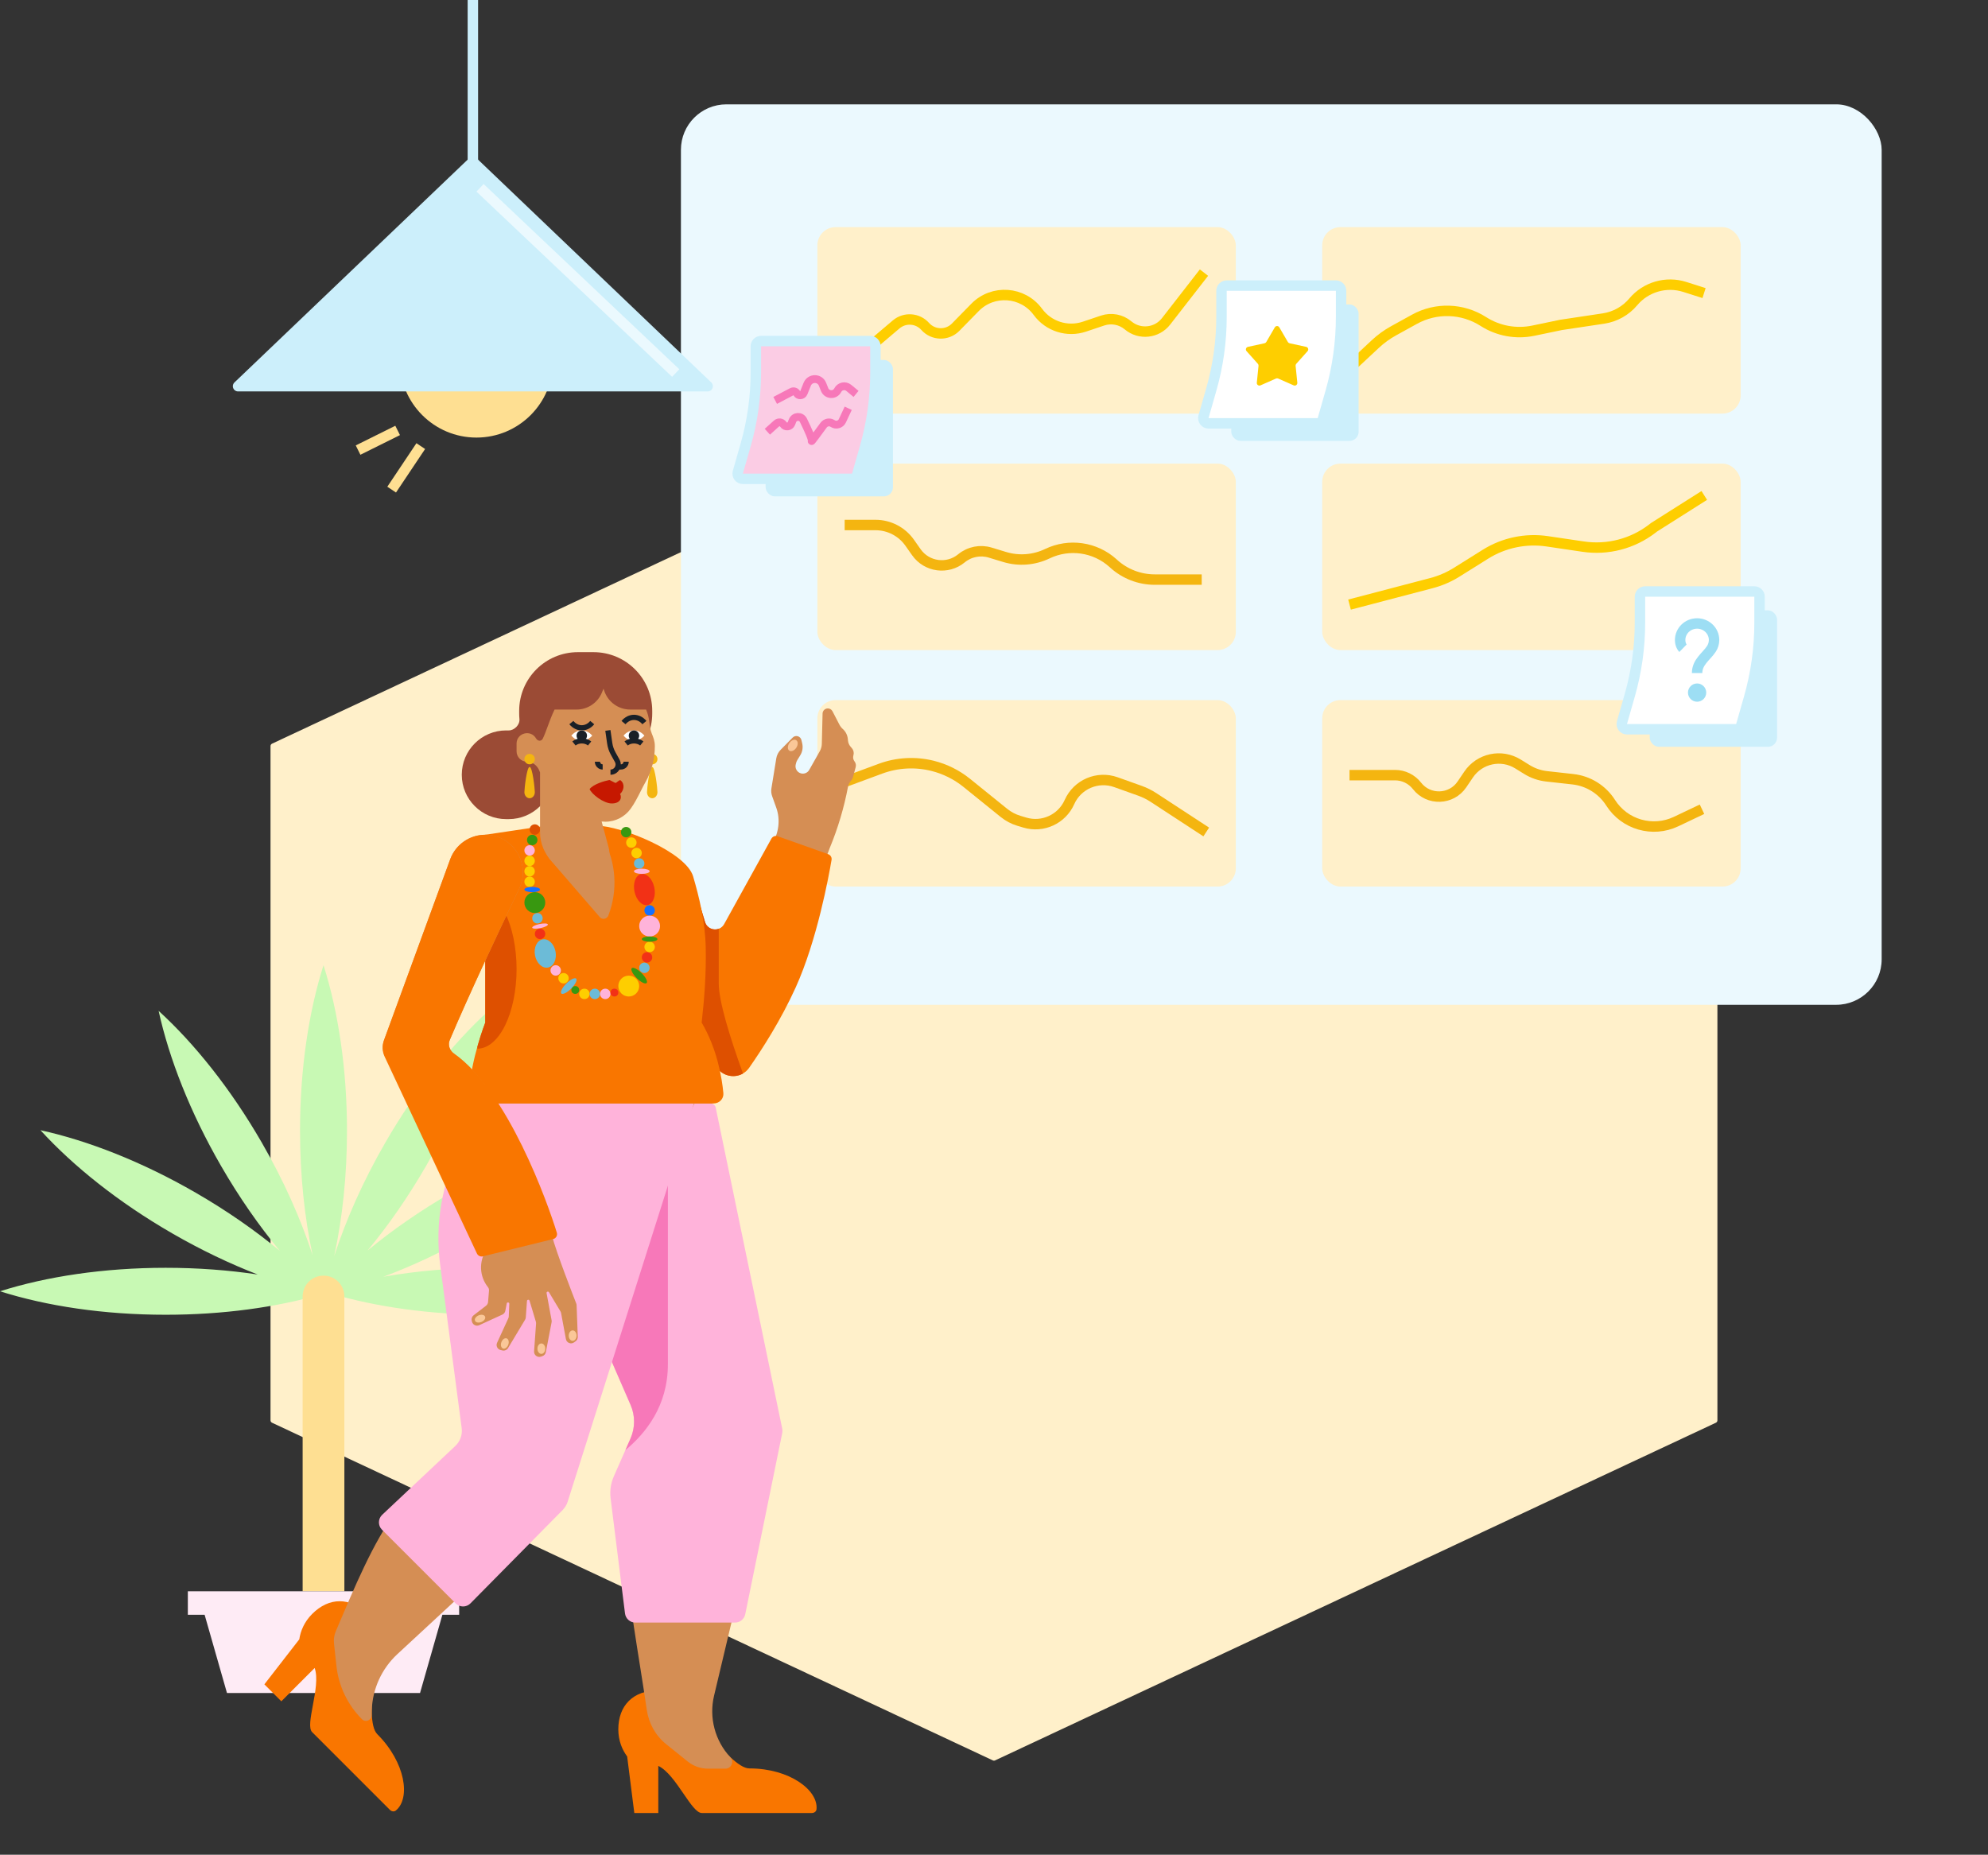 <svg width="762" height="711" viewBox="0 0 762 711" fill="none" xmlns="http://www.w3.org/2000/svg">
<rect x="0" y="0" width="762" height="711" fill="#333333" stroke="none"/>
<g clip-path="url(#clip0_77_328)">
<path d="M657.709 545.387C658.06 545.222 658.285 544.869 658.285 544.481V285.991C658.285 285.603 658.06 285.25 657.709 285.085L381.411 155.635C381.142 155.509 380.831 155.509 380.563 155.635L104.265 285.085C103.914 285.25 103.689 285.603 103.689 285.991V544.481C103.689 544.869 103.914 545.222 104.265 545.387L380.563 674.837C380.832 674.963 381.142 674.963 381.411 674.837L657.709 545.387Z" fill="#FFF0CA"/>
<rect x="261" y="40" width="460.24" height="345.18" rx="17.433" fill="#EBF9FE"/>
<rect x="313.3" y="87.07" width="160.387" height="71.477" rx="6.973" fill="#FFF0CA"/>
<rect x="313.3" y="177.723" width="160.387" height="71.477" rx="6.973" fill="#FFF0CA"/>
<rect x="313.3" y="268.377" width="160.387" height="71.477" rx="6.973" fill="#FFF0CA"/>
<rect x="506.81" y="87.07" width="160.387" height="71.477" rx="6.973" fill="#FFF0CA"/>
<rect x="506.81" y="177.723" width="160.387" height="71.477" rx="6.973" fill="#FFF0CA"/>
<rect x="506.81" y="268.377" width="160.387" height="71.477" rx="6.973" fill="#FFF0CA"/>
<path d="M323.76 141.113L343.489 124.37C346.798 121.562 351.743 121.904 354.633 125.142V125.142C357.716 128.596 363.078 128.719 366.316 125.411L373.719 117.85C380.564 110.859 392.045 111.676 397.831 119.566V119.566C401.911 125.131 409.124 127.417 415.665 125.219L422.618 122.882C425.976 121.754 429.68 122.455 432.393 124.735V124.735C436.806 128.442 443.416 127.742 446.954 123.191L461.483 104.503" stroke="#FECE00" stroke-width="4"/>
<path d="M517.27 141.113L527.172 131.871C529.279 129.905 531.621 128.206 534.145 126.813L542.184 122.378C550.466 117.809 560.584 118.138 568.551 123.237V123.237C574.233 126.873 581.113 128.139 587.718 126.764L598.335 124.552L614.629 122.103C619.079 121.434 623.133 119.164 626.027 115.718V115.718C630.842 109.987 638.64 107.728 645.773 109.997L653.161 112.348" stroke="#FECE00" stroke-width="4"/>
<path d="M460.612 222.178H442.587C436.797 222.178 431.212 220.027 426.918 216.142L426.63 215.881C419.769 209.673 409.803 208.248 401.461 212.252V212.252C396.348 214.706 390.483 215.16 385.057 213.509L379.544 211.831C375.734 210.672 371.598 211.496 368.524 214.027V214.027C363.183 218.426 355.229 217.352 351.245 211.695L348.682 208.054C345.682 203.793 340.797 201.258 335.585 201.258H323.76" stroke="#F4B510" stroke-width="4"/>
<path d="M517.27 231.767L548.673 223.533C552.098 222.635 555.367 221.223 558.369 219.344L569.362 212.461C576.419 208.043 584.82 206.286 593.057 207.505L606.832 209.543C616.228 210.933 625.786 208.445 633.311 202.649L633.985 202.13L653.25 189.927" stroke="#FECE00" stroke-width="4"/>
<path d="M323.76 299.757L337.463 294.682C343.868 292.309 350.84 291.926 357.467 293.583V293.583C362.25 294.779 366.715 297.003 370.551 300.101L384.809 311.617C386.514 312.995 388.472 314.027 390.571 314.657L392.81 315.329C399.678 317.389 407.007 314.023 409.919 307.471V307.471C412.946 300.661 420.709 297.335 427.726 299.842L436.925 303.127C438.763 303.783 440.517 304.655 442.15 305.723L462.355 318.933" stroke="#F4B510" stroke-width="4"/>
<path d="M652.378 310.217L642.435 314.942C633.45 319.213 622.69 316.116 617.349 307.722V307.722C614.145 302.686 608.831 299.373 602.899 298.714L592.818 297.594C590.137 297.296 587.557 296.405 585.263 294.985L581.841 292.867C575.471 288.923 567.124 290.707 562.922 296.91L560.362 300.689C556.303 306.682 547.576 306.968 543.132 301.255V301.255C541.114 298.659 538.01 297.142 534.723 297.142H517.27" stroke="#F4B510" stroke-width="4"/>
<rect x="632.337" y="233.973" width="48.813" height="52.3" rx="3.487" fill="#CCEFFB"/>
<path d="M630.593 226.743C629.489 226.743 628.593 227.639 628.593 228.743V238.744C628.593 248.116 627.287 257.441 624.713 266.452L621.697 277.007C621.524 277.611 621.645 278.26 622.023 278.761C622.401 279.262 622.992 279.557 623.62 279.557H665.46C666.353 279.557 667.138 278.965 667.383 278.106L670.399 267.551C673.075 258.183 674.433 248.487 674.433 238.744V228.743C674.433 227.639 673.538 226.743 672.433 226.743H630.593Z" fill="white" stroke="#CCEFFB" stroke-width="4" stroke-linecap="round" stroke-linejoin="round"/>
<circle cx="650.5" cy="265.5" r="3.5" fill="#9DDEF4"/>
<path d="M650.5 258C650.5 253.778 654.028 251.697 655.97 248.756C656.622 247.769 657 246.594 657 245.333C657 241.836 654.09 239 650.5 239C646.91 239 644 241.836 644 245.333C644 247.022 644.722 248.148 645.083 248.5" stroke="#9DDEF4" stroke-width="4" stroke-linejoin="round"/>
<rect x="293.46" y="137.973" width="48.813" height="52.3" rx="3.487" fill="#CCEFFB"/>
<path d="M291.717 130.743C290.612 130.743 289.717 131.639 289.717 132.743V142.744C289.717 152.116 288.411 161.441 285.836 170.452L282.82 181.007C282.648 181.611 282.769 182.26 283.147 182.761C283.525 183.262 284.116 183.557 284.743 183.557H326.583C327.476 183.557 328.261 182.965 328.506 182.106L331.522 171.551C334.199 162.183 335.557 152.487 335.557 142.744V132.743C335.557 131.639 334.661 130.743 333.557 130.743H291.717Z" fill="#FBCCE4" stroke="#CCEFFB" stroke-width="4" stroke-linecap="round" stroke-linejoin="round"/>
<path d="M297.123 153.5L303.459 150.172C304.168 149.799 305.045 150.065 305.428 150.769V150.769C306.02 151.858 307.611 151.766 308.074 150.617L309.412 147.296C310.475 144.658 314.212 144.665 315.265 147.306L316.075 149.336C316.956 151.545 320.029 151.689 321.112 149.572V149.572C321.92 147.995 323.979 147.571 325.343 148.7L328.123 151" stroke="#F778B9" stroke-width="3"/>
<path d="M294.123 165.5L297.614 162.358C298.41 161.642 299.656 161.799 300.25 162.69V162.69C301.038 163.873 302.832 163.677 303.348 162.352L303.754 161.306C304.483 159.433 307.065 159.297 307.947 161.103C309.694 164.678 311.394 168.458 311.123 169C310.801 169.646 313.495 165.993 315.686 162.982C316.491 161.877 318.023 161.6 319.161 162.358V162.358C320.456 163.222 322.217 162.729 322.875 161.318L325.123 156.5" stroke="#F778B9" stroke-width="3"/>
<rect x="471.943" y="116.707" width="48.813" height="52.3" rx="3.487" fill="#CCEFFB"/>
<path d="M470.2 109.477C469.095 109.477 468.2 110.372 468.2 111.477V121.478C468.2 130.849 466.894 140.174 464.319 149.185L461.304 159.74C461.131 160.344 461.252 160.993 461.63 161.494C462.008 161.995 462.599 162.29 463.227 162.29H505.067C505.96 162.29 506.744 161.698 506.99 160.839L510.006 150.284C512.682 140.916 514.04 131.221 514.04 121.478V111.477C514.04 110.372 513.145 109.477 512.04 109.477H470.2Z" fill="white" stroke="#CCEFFB" stroke-width="4" stroke-linecap="round" stroke-linejoin="round"/>
<path d="M488.636 125.484C489.022 124.821 489.978 124.821 490.364 125.484L493.642 131.112C493.784 131.355 494.021 131.527 494.295 131.586L500.661 132.965C501.41 133.127 501.706 134.037 501.195 134.609L496.855 139.466C496.668 139.675 496.578 139.954 496.606 140.233L497.262 146.714C497.339 147.476 496.565 148.038 495.864 147.729L489.903 145.103C489.646 144.989 489.354 144.989 489.097 145.103L483.136 147.729C482.435 148.038 481.661 147.476 481.738 146.714L482.394 140.233C482.422 139.954 482.332 139.675 482.145 139.466L477.805 134.609C477.294 134.037 477.59 133.127 478.339 132.965L484.705 131.586C484.979 131.527 485.216 131.355 485.357 131.112L488.636 125.484Z" fill="#FECE00"/>
<g clip-path="url(#clip1_77_328)">
<circle cx="182.62" cy="138.37" r="29.37" fill="#FEDF92"/>
<path d="M161.28 171.009L150.122 187.695M152.414 165L137.25 172.538" stroke="#FEDF92" stroke-width="4" stroke-linejoin="round"/>
<path d="M181.25 62.05L271.25 148.05H91.25L181.25 62.05Z" fill="#CCEFFB" stroke="#CCEFFB" stroke-width="4" stroke-linejoin="round"/>
<path d="M181.25 -65.95L181.25 82.05" stroke="#CCEFFB" stroke-width="4" stroke-linejoin="round"/>
<path d="M184 72L259 143" stroke="#EBF9FE" stroke-width="4"/>
</g>
<path d="M115 433.5C115 409.783 118.338 387.846 124 370C129.662 387.846 133 409.783 133 433.5C133 450.756 131.233 467.07 128.089 481.551C132.604 467.587 139.174 452.757 147.698 437.993C159.557 417.454 173.416 400.124 187.242 387.5C183.223 405.786 175.145 426.454 163.287 446.993C156.363 458.985 148.758 469.882 140.875 479.388C150.315 471.587 161.117 464.062 172.993 457.206C193.532 445.347 214.199 437.269 232.485 433.25C219.861 447.077 202.532 460.936 181.993 472.794C170.192 479.607 158.349 485.173 146.94 489.437C159.468 487.22 173.159 486 187.5 486C211.217 486 233.154 489.338 251 495C233.154 500.662 211.217 504 187.5 504C164.915 504 143.944 500.973 126.583 495.795C126.124 495.909 125.666 496.02 125.209 496.129L125.055 496.273C125.202 496.432 125.347 496.591 125.493 496.75C125.238 496.694 124.982 496.637 124.726 496.579C124.551 496.742 124.376 496.904 124.201 497.065C124.232 497.205 124.263 497.345 124.294 497.485C124.241 497.437 124.187 497.388 124.134 497.339C124.095 497.304 124.057 497.268 124.018 497.233C123.926 497.317 123.834 497.401 123.742 497.485C123.773 497.345 123.804 497.205 123.836 497.065C123.658 496.901 123.48 496.737 123.302 496.571C123.034 496.632 122.767 496.691 122.5 496.75C122.652 496.584 122.805 496.417 122.958 496.251L122.935 496.229C105.868 501.142 85.446 504 63.5 504C39.783 504 17.846 500.662 0 495C17.846 489.338 39.783 486 63.5 486C75.852 486 87.721 486.905 98.781 488.573C88.075 484.43 77.019 479.156 66 472.794C45.461 460.936 28.131 447.077 15.507 433.25C33.793 437.269 54.461 445.347 75 457.206C86.934 464.096 97.785 471.662 107.258 479.504C99.341 469.971 91.702 459.033 84.75 446.993C72.892 426.454 64.814 405.786 60.794 387.5C74.621 400.124 88.48 417.454 100.338 437.993C108.793 452.637 115.327 467.347 119.837 481.213C116.74 466.816 115 450.621 115 433.5Z" fill="#C8F9B4"/>
<path d="M116 497C116 492.582 119.582 489 124 489C128.418 489 132 492.582 132 497V610H116V497Z" fill="#FEDF92"/>
<path d="M176 610H72V619H78.429L87 649H161L169.571 619H176V610Z" fill="#FEEBF5"/>
<g clip-path="url(#clip2_77_328)">
<path d="M252.234 648C242.586 648 237 653.875 237 662.953C237 667.318 238.526 670.819 240.393 673.337L243.13 695H252.324V676.944C255.813 678.582 259.083 683.354 261.98 687.581C264.684 691.528 267.063 695 268.991 695H311.191C312.077 695 312.877 694.436 312.965 693.563C313.702 686.271 302.639 677.907 287.271 677.907C283.137 677.907 277.047 670.883 270.769 663.643C264.093 655.944 257.206 648 252.234 648Z" fill="#F97600"/>
<path d="M141.006 618.881C134.184 612.059 126.08 612.263 119.661 618.683C116.574 621.769 115.178 625.324 114.717 628.424L101.334 645.678L107.836 652.179L120.603 639.412C121.912 643.037 120.85 648.724 119.909 653.761C119.031 658.464 118.258 662.601 119.621 663.964L149.461 693.804C150.088 694.431 151.052 694.598 151.731 694.043C157.409 689.407 155.5 675.67 144.634 664.803C141.711 661.88 142.371 652.607 143.051 643.049C143.775 632.884 144.522 622.397 141.006 618.881Z" fill="#F97600"/>
<path d="M250.74 552.274C229.26 556.784 242.194 615.891 247.915 655.472C248.659 660.615 251.263 665.323 255.31 668.583L263.601 675.262C265.801 677.034 268.54 678 271.364 678H278.051C280.314 678 281.488 675.302 279.946 673.646C274.045 667.308 271.703 658.439 273.705 650.013L293.792 565.5L273 423H228.5C228.5 440.731 230.4 481.955 238 505L252.634 549.374C253.061 550.667 252.073 551.994 250.74 552.274Z" fill="#D58E54"/>
<path d="M188.845 558.504C156.042 558.923 143.398 590.844 128.708 625.331C128.088 626.788 127.849 628.382 128.018 629.957L128.944 638.551C129.779 646.307 133.242 653.543 138.758 659.059C140.088 660.389 142.364 659.494 142.432 657.614L142.507 655.51C142.798 647.347 146.331 639.637 152.324 634.087L214.5 576.5L190.024 558.877C189.683 558.632 189.265 558.499 188.845 558.504Z" fill="#D58E54"/>
<path d="M226.568 503.754L241.71 538.582C243.489 542.674 243.478 547.322 241.682 551.405L235.279 565.956C234.115 568.602 233.689 571.515 234.048 574.384L239.562 618.496C239.812 620.498 241.514 622 243.531 622H281.734C283.635 622 285.273 620.662 285.653 618.8L299.836 549.306C299.944 548.774 299.943 548.226 299.833 547.695L274.33 424.594C274.138 423.666 273.32 423 272.372 423H266.222L226.568 503.754Z" fill="#FFB3DA"/>
<path fill-rule="evenodd" clip-rule="evenodd" d="M235.44 485.686L227.832 506.662L241.71 538.582C243.489 542.674 243.478 547.322 241.682 551.405L239.705 555.899C247.334 549.562 256 539.122 256 523V443.817L235.44 485.686Z" fill="#F778B9"/>
<path d="M180.328 614.636L215.648 578.869C216.537 577.969 217.199 576.872 217.582 575.666L266 423H186.214C185.468 423 184.784 423.415 184.44 424.077L176.842 438.689C169.459 452.886 166.622 469.009 168.714 484.872L176.964 547.437C177.301 549.988 176.39 552.545 174.516 554.309L146.502 580.674C144.859 582.221 144.82 584.82 146.415 586.415L174.654 614.654C176.223 616.223 178.769 616.215 180.328 614.636Z" fill="#FFB3DA"/>
</g>
<path d="M295.974 323.536C298.48 319.34 299.198 314.242 297.547 309.636L295.963 305.216C295.617 304.251 295.521 303.212 295.686 302.2L297.553 290.702C297.754 289.466 298.333 288.323 299.209 287.433L303.826 282.746C304.929 281.626 306.826 282.164 307.187 283.699L307.484 284.962C307.85 286.518 307.587 288.156 306.752 289.515L305.586 291.415C305.408 291.705 305.273 292.02 305.186 292.349L305.013 292.997C304.611 294.508 305.503 296.062 307.005 296.467C308.243 296.801 309.548 296.252 310.182 295.131L314.226 287.973C314.714 287.109 314.982 286.137 315.006 285.144L315.292 273.54C315.318 272.488 316.14 271.631 317.185 271.568C317.978 271.52 318.725 271.946 319.092 272.655L321.749 277.785C322.076 278.417 322.515 278.983 323.045 279.456C324.14 280.434 324.828 281.792 324.97 283.258L325.031 283.892C325.117 284.773 325.475 285.606 326.056 286.271L326.517 286.798C327.156 287.529 327.389 288.533 327.139 289.473L327.087 289.666C326.884 290.43 327.05 291.245 327.535 291.867C328.02 292.489 328.186 293.304 327.983 294.067L327.023 297.674C326.848 298.333 326.523 298.941 326.073 299.451C325.552 300.043 325.198 300.77 325.051 301.548C323.529 309.609 321.172 317.53 318.032 325.102C284.512 415.442 261.022 382.06 295.974 323.536Z" fill="#D58E54"/>
<path d="M305.209 286.654C304.472 287.759 303.277 288.257 302.54 287.765C301.804 287.274 301.804 285.979 302.541 284.874C303.279 283.769 304.474 283.272 305.21 283.763C305.947 284.255 305.947 285.549 305.209 286.654Z" fill="#FAC798"/>
<path d="M236.263 365.506L275.203 409.832C278.487 413.571 284.307 413.4 287.158 409.321C292.1 402.254 299.347 390.997 305 378.5C313.178 360.423 317.65 336.048 318.737 329.612C318.897 328.667 318.347 327.768 317.444 327.447L298.099 320.569C297.177 320.241 296.152 320.629 295.679 321.485L277.575 354.227C275.864 357.32 271.277 356.837 270.247 353.456L266 339.5L248.791 338.954C234.796 338.51 227.022 354.986 236.263 365.506Z" fill="#F97600"/>
<path fill-rule="evenodd" clip-rule="evenodd" d="M275.5 356.039V377C275.5 383.782 279.718 397.488 284.788 411.514C281.765 413.272 277.732 412.711 275.203 409.832L236.263 365.506C227.022 354.986 234.796 338.51 248.791 338.954L266 339.5L270.247 353.456C270.976 355.85 273.488 356.791 275.5 356.039Z" fill="#DE5000"/>
<path d="M205 320H235.5L273 423H187L191.406 407.5L205 320Z" fill="#D58E54"/>
<path d="M265.67 335.942C267.978 343.793 270.28 353.256 270.5 363C270.726 373.016 269.993 382.831 268.946 392C274.924 402.133 276.724 413.243 277.266 419.015C277.473 421.215 275.705 423 273.496 423H183.501C181.292 423 179.491 421.207 179.652 419.004C180.629 405.632 185.998 392 185.998 392L185.998 320L209.5 316.5L209.002 317.829C207.46 321.941 208.287 326.567 211.159 329.89L229.888 351.556C230.845 352.664 232.638 352.354 233.168 350.988C236.868 341.441 236.197 330.752 231.332 321.743L228.5 316.5C238.134 316.5 262.953 326.699 265.67 335.942Z" fill="#F97600"/>
<path fill-rule="evenodd" clip-rule="evenodd" d="M183 401.16C184.537 395.711 185.998 392 185.998 392L185.998 341.615C188.859 342.802 191.511 345.672 193.607 349.933C196.42 355.653 198 363.411 198 371.5C198 379.589 196.42 387.347 193.607 393.067C190.794 398.787 186.978 402 183 402V401.16Z" fill="#DE5000"/>
<path d="M147.219 398.668L172.559 329.404C174.626 323.756 180 320 186.014 320C196.617 320 203.575 331.122 198.997 340.686C190.893 357.616 179.664 381.494 172.38 398.703C171.585 400.582 172.362 402.723 174.029 403.898C195.947 419.338 209.587 466.325 211.5 473.5C213.35 480.438 219.908 497.219 220.879 499.693C220.962 499.904 221.004 500.116 221.013 500.342L221.461 512.454C221.486 513.109 221.187 513.735 220.663 514.128L220.079 514.565C218.892 515.456 217.183 514.789 216.913 513.33L215.066 503.355C215.022 503.12 214.937 502.895 214.814 502.69L210.425 495.374C210.138 494.897 209.403 495.175 209.504 495.723L211.431 506.129C211.477 506.374 211.476 506.626 211.429 506.871L209.221 518.35C209.085 519.061 208.575 519.642 207.889 519.87L207.341 520.053C205.988 520.504 204.612 519.435 204.713 518.013L205.474 507.367C205.491 507.124 205.464 506.881 205.394 506.648L202.969 498.596C202.809 498.065 202.032 498.151 201.992 498.704L201.534 505.024C201.512 505.337 201.416 505.64 201.255 505.909L194.742 516.764C194.299 517.502 193.433 517.874 192.593 517.687L191.915 517.537C190.672 517.26 190 515.908 190.531 514.751L194.836 505.357C194.944 505.121 195.006 504.867 195.016 504.607L195.216 499.804C195.242 499.185 194.342 499.081 194.226 499.69L193.693 502.486C193.572 503.122 193.15 503.66 192.562 503.93L183.689 507.997C182.551 508.518 181.219 507.878 180.916 506.663L180.818 506.271C180.625 505.499 180.908 504.686 181.539 504.201L186.3 500.539C186.746 500.196 187.027 499.68 187.073 499.12L187.438 494.74C187.478 494.265 187.334 493.793 187.036 493.42C183.739 489.299 183.488 483.518 186.416 479.126L186.5 479L147.652 405.14C146.6 403.141 146.443 400.79 147.219 398.668Z" fill="#D58E54"/>
<path d="M221 512C221 513.105 220.328 514 219.5 514C218.672 514 218 513.105 218 512C218 510.895 218.672 510 219.5 510C220.328 510 221 510.895 221 512Z" fill="#FAC798"/>
<path d="M209 517C209 518.105 208.328 519 207.5 519C206.672 519 206 518.105 206 517C206 515.895 206.672 515 207.5 515C208.328 515 209 515.895 209 517Z" fill="#FAC798"/>
<path d="M194.689 515.795C194.183 516.808 193.241 517.274 192.585 516.835C191.929 516.396 191.806 515.219 192.311 514.205C192.817 513.192 193.759 512.726 194.415 513.165C195.071 513.604 195.194 514.781 194.689 515.795Z" fill="#FAC798"/>
<path d="M184.284 506.86C183.19 507.209 182.177 506.882 182.02 506.131C181.864 505.38 182.623 504.488 183.716 504.14C184.81 503.791 185.823 504.118 185.98 504.869C186.136 505.62 185.377 506.512 184.284 506.86Z" fill="#FAC798"/>
<path d="M147.144 398.872L172.559 329.404C174.626 323.756 180 320 186.014 320C196.617 320 203.575 331.122 198.997 340.686C190.893 357.616 179.664 381.494 172.38 398.703C171.585 400.582 172.36 402.723 174.03 403.894C194.68 418.371 209.937 461.085 213.433 472.546C213.76 473.617 213.107 474.72 212.02 474.987L185.092 481.608C184.167 481.836 183.209 481.378 182.804 480.515L147.414 405.016C146.509 403.086 146.412 400.874 147.144 398.872Z" fill="#F97600"/>
<circle cx="205" cy="318" r="2" fill="#DE5000"/>
<circle cx="204" cy="322" r="2" fill="#389810"/>
<circle cx="203" cy="326" r="2" fill="#FFB3DA"/>
<circle cx="203" cy="330" r="2" fill="#FECE00"/>
<circle cx="203" cy="334" r="2" fill="#FECE00"/>
<circle cx="203" cy="338" r="2" fill="#FECE00"/>
<circle cx="206" cy="352" r="2" fill="#6CBBD7"/>
<circle cx="207" cy="358" r="2" fill="#F23116"/>
<circle cx="213" cy="372" r="2" fill="#FFB3DA"/>
<circle cx="216" cy="375" r="2" fill="#FECE00"/>
<circle cx="220.5" cy="379.5" r="1.5" fill="#389810"/>
<circle cx="224" cy="381" r="2" fill="#FECE00"/>
<circle cx="228" cy="381" r="2" fill="#6CBBD7"/>
<circle cx="232" cy="381" r="2" fill="#FFB3DA"/>
<circle cx="235.5" cy="380.5" r="1.5" fill="#F23116"/>
<circle cx="247" cy="371" r="2" fill="#6CBBD7"/>
<circle cx="248" cy="367" r="2" fill="#F23116"/>
<circle cx="249" cy="363" r="2" fill="#FECE00"/>
<circle cx="249" cy="349" r="2" fill="#1570FF"/>
<circle cx="245" cy="331" r="2" fill="#6CBBD7"/>
<circle cx="244" cy="327" r="2" fill="#FECE00"/>
<circle cx="242" cy="323" r="2" fill="#FECE00"/>
<circle cx="240" cy="319" r="2" fill="#389810"/>
<circle cx="241" cy="378" r="4" fill="#FECE00"/>
<circle cx="205" cy="346" r="4" fill="#389810"/>
<circle cx="249" cy="355" r="4" fill="#FFB3DA"/>
<path d="M250.77 340.068C251.507 343.341 250.416 346.412 248.334 346.926C246.252 347.441 243.967 345.205 243.23 341.932C242.493 338.659 243.584 335.588 245.666 335.074C247.748 334.559 250.033 336.795 250.77 340.068Z" fill="#F23116"/>
<ellipse cx="209" cy="365.5" rx="4" ry="5.5" transform="rotate(-10.854 209 365.5)" fill="#6CBBD7"/>
<ellipse cx="204" cy="341" rx="3" ry="1" fill="#1570FF"/>
<path d="M209.986 354.348C210.144 354.766 208.935 355.398 207.285 355.758C205.636 356.118 204.171 356.071 204.014 355.652C203.856 355.234 205.065 354.602 206.715 354.242C208.364 353.882 209.829 353.929 209.986 354.348Z" fill="#FFB3DA"/>
<ellipse cx="249" cy="360" rx="3" ry="1" fill="#389810"/>
<ellipse cx="246" cy="334" rx="3" ry="1" fill="#FFB3DA"/>
<path d="M220.845 375.155C221.369 375.679 220.52 377.377 218.948 378.948C217.377 380.52 215.679 381.369 215.155 380.845C214.631 380.321 215.48 378.623 217.052 377.052C218.623 375.48 220.321 374.631 220.845 375.155Z" fill="#6CBBD7"/>
<path d="M242.155 371.155C241.631 371.679 242.48 373.377 244.052 374.948C245.623 376.52 247.321 377.369 247.845 376.845C248.369 376.321 247.52 374.623 245.948 373.052C244.377 371.48 242.679 370.631 242.155 371.155Z" fill="#389810"/>
<circle cx="250" cy="291" r="2" fill="#F4B510"/>
<path d="M252 303.667C252 304.955 251.105 306 250 306C248.895 306 248 304.955 248 303.667C248 302.378 248.895 294 250 294C251.105 294 252 302.378 252 303.667Z" fill="#F4B510"/>
<path fill-rule="evenodd" clip-rule="evenodd" d="M221.5 250C209.074 250 199 260.074 199 272.5V273.5C199 274.224 199.034 274.939 199.101 275.646C199.307 277.821 197.185 280 195 280H194C184.611 280 177 287.611 177 297C177 306.389 184.611 314 194 314H195C204.389 314 212 306.389 212 297C212 295.654 213.438 294.556 214.721 294.961C216.861 295.636 219.138 296 221.5 296H227.5C239.926 296 250 285.926 250 273.5V272.5C250 260.074 239.926 250 227.5 250H221.5Z" fill="#9B4B35"/>
<path fill-rule="evenodd" clip-rule="evenodd" d="M212.57 272H221C225.239 272 229.062 269.451 230.692 265.538L231.333 264L231.607 264.82C233.036 269.108 237.048 272 241.568 272H247.653C248.255 273.429 248.673 274.996 248.87 276.703C249.045 278.217 249.232 279.742 249.809 281.153C250.426 282.664 251 284.068 251 286C251 291.008 249.748 295.671 247.532 299.582C246.845 300.795 246.206 302.058 245.565 303.326C244.396 305.64 243.219 307.968 241.727 310.029C239.547 313.041 236.002 315 232 315C231.529 315 231.064 314.973 230.606 314.92L233.294 324.925C234.659 330.007 230.83 335 225.568 335H223C214.163 335 207 327.837 207 319V296.108C206.918 295.912 206.839 295.715 206.762 295.516C205.984 293.506 204.155 292 202 292C199.791 292 198 290.209 198 288V285.062C198 280.96 203.438 279.516 205.473 283.078C206.087 284.152 207.493 284.277 208.041 283.168C208.655 281.924 209.232 280.351 209.868 278.621C210.63 276.544 211.476 274.239 212.57 272Z" fill="#D58E54"/>
<circle cx="203" cy="291" r="2" fill="#F4B510"/>
<path d="M205 303.667C205 304.955 204.105 306 203 306C201.895 306 201 304.955 201 303.667C201 302.378 201.895 294 203 294C204.105 294 205 302.378 205 303.667Z" fill="#F4B510"/>
<path d="M233 280L233.699 284.892C233.898 286.286 234.35 287.631 235.034 288.861L236.572 291.629C237.661 293.59 236.243 296 234 296V296" stroke="#1A2027" stroke-width="2"/>
<path d="M240 292C240 293.105 239.105 294 238 294L237 294" stroke="#1A2027" stroke-width="2"/>
<path d="M231 294C229.895 294 229 293.105 229 292" stroke="#1A2027" stroke-width="2"/>
<path d="M233.763 299.064L235.737 300.072C235.9 300.155 236.098 300.122 236.237 300.004C236.555 299.733 237.056 299.364 237.462 299.122C237.594 299.043 237.76 299.053 237.88 299.149C239.645 300.564 239.129 303.029 237.679 304.365C238.514 305.923 237.679 308 234.509 308C231.339 308 226.667 304.365 226 302.462C227.564 300.569 231.553 299.402 233.501 299.026C233.59 299.008 233.681 299.022 233.763 299.064Z" fill="#C61800"/>
<path d="M219 277C221.209 279.667 224.791 279.667 227 277" stroke="#1A2027" stroke-width="2"/>
<path d="M227 282C224.791 279.333 221.209 279.333 219 282C222.2 285.6 225.667 283.5 227 282Z" fill="white"/>
<path d="M247 282C244.791 279.333 241.209 279.333 239 282C242.2 285.6 245.667 283.5 247 282Z" fill="white"/>
<path d="M247 277C244.791 274.333 241.209 274.333 239 277" stroke="#1A2027" stroke-width="2"/>
<path d="M246 285C244.343 283.667 241.657 283.667 240 285" stroke="#1A2027" stroke-width="2"/>
<path d="M226 285C224.343 283.667 221.657 283.667 220 285" stroke="#1A2027" stroke-width="2"/>
<circle cx="223" cy="282" r="2" fill="#1A2027"/>
<circle cx="243" cy="282" r="2" fill="#1A2027"/>
</g>
<defs>
<clipPath id="clip0_77_328">
<rect width="761.023" height="710.564" fill="white"/>
</clipPath>
<clipPath id="clip1_77_328">
<rect width="185" height="189" fill="white" transform="translate(89)"/>
</clipPath>
<clipPath id="clip2_77_328">
<rect width="250" height="272" fill="white" transform="translate(88 423)"/>
</clipPath>
</defs>
</svg>
